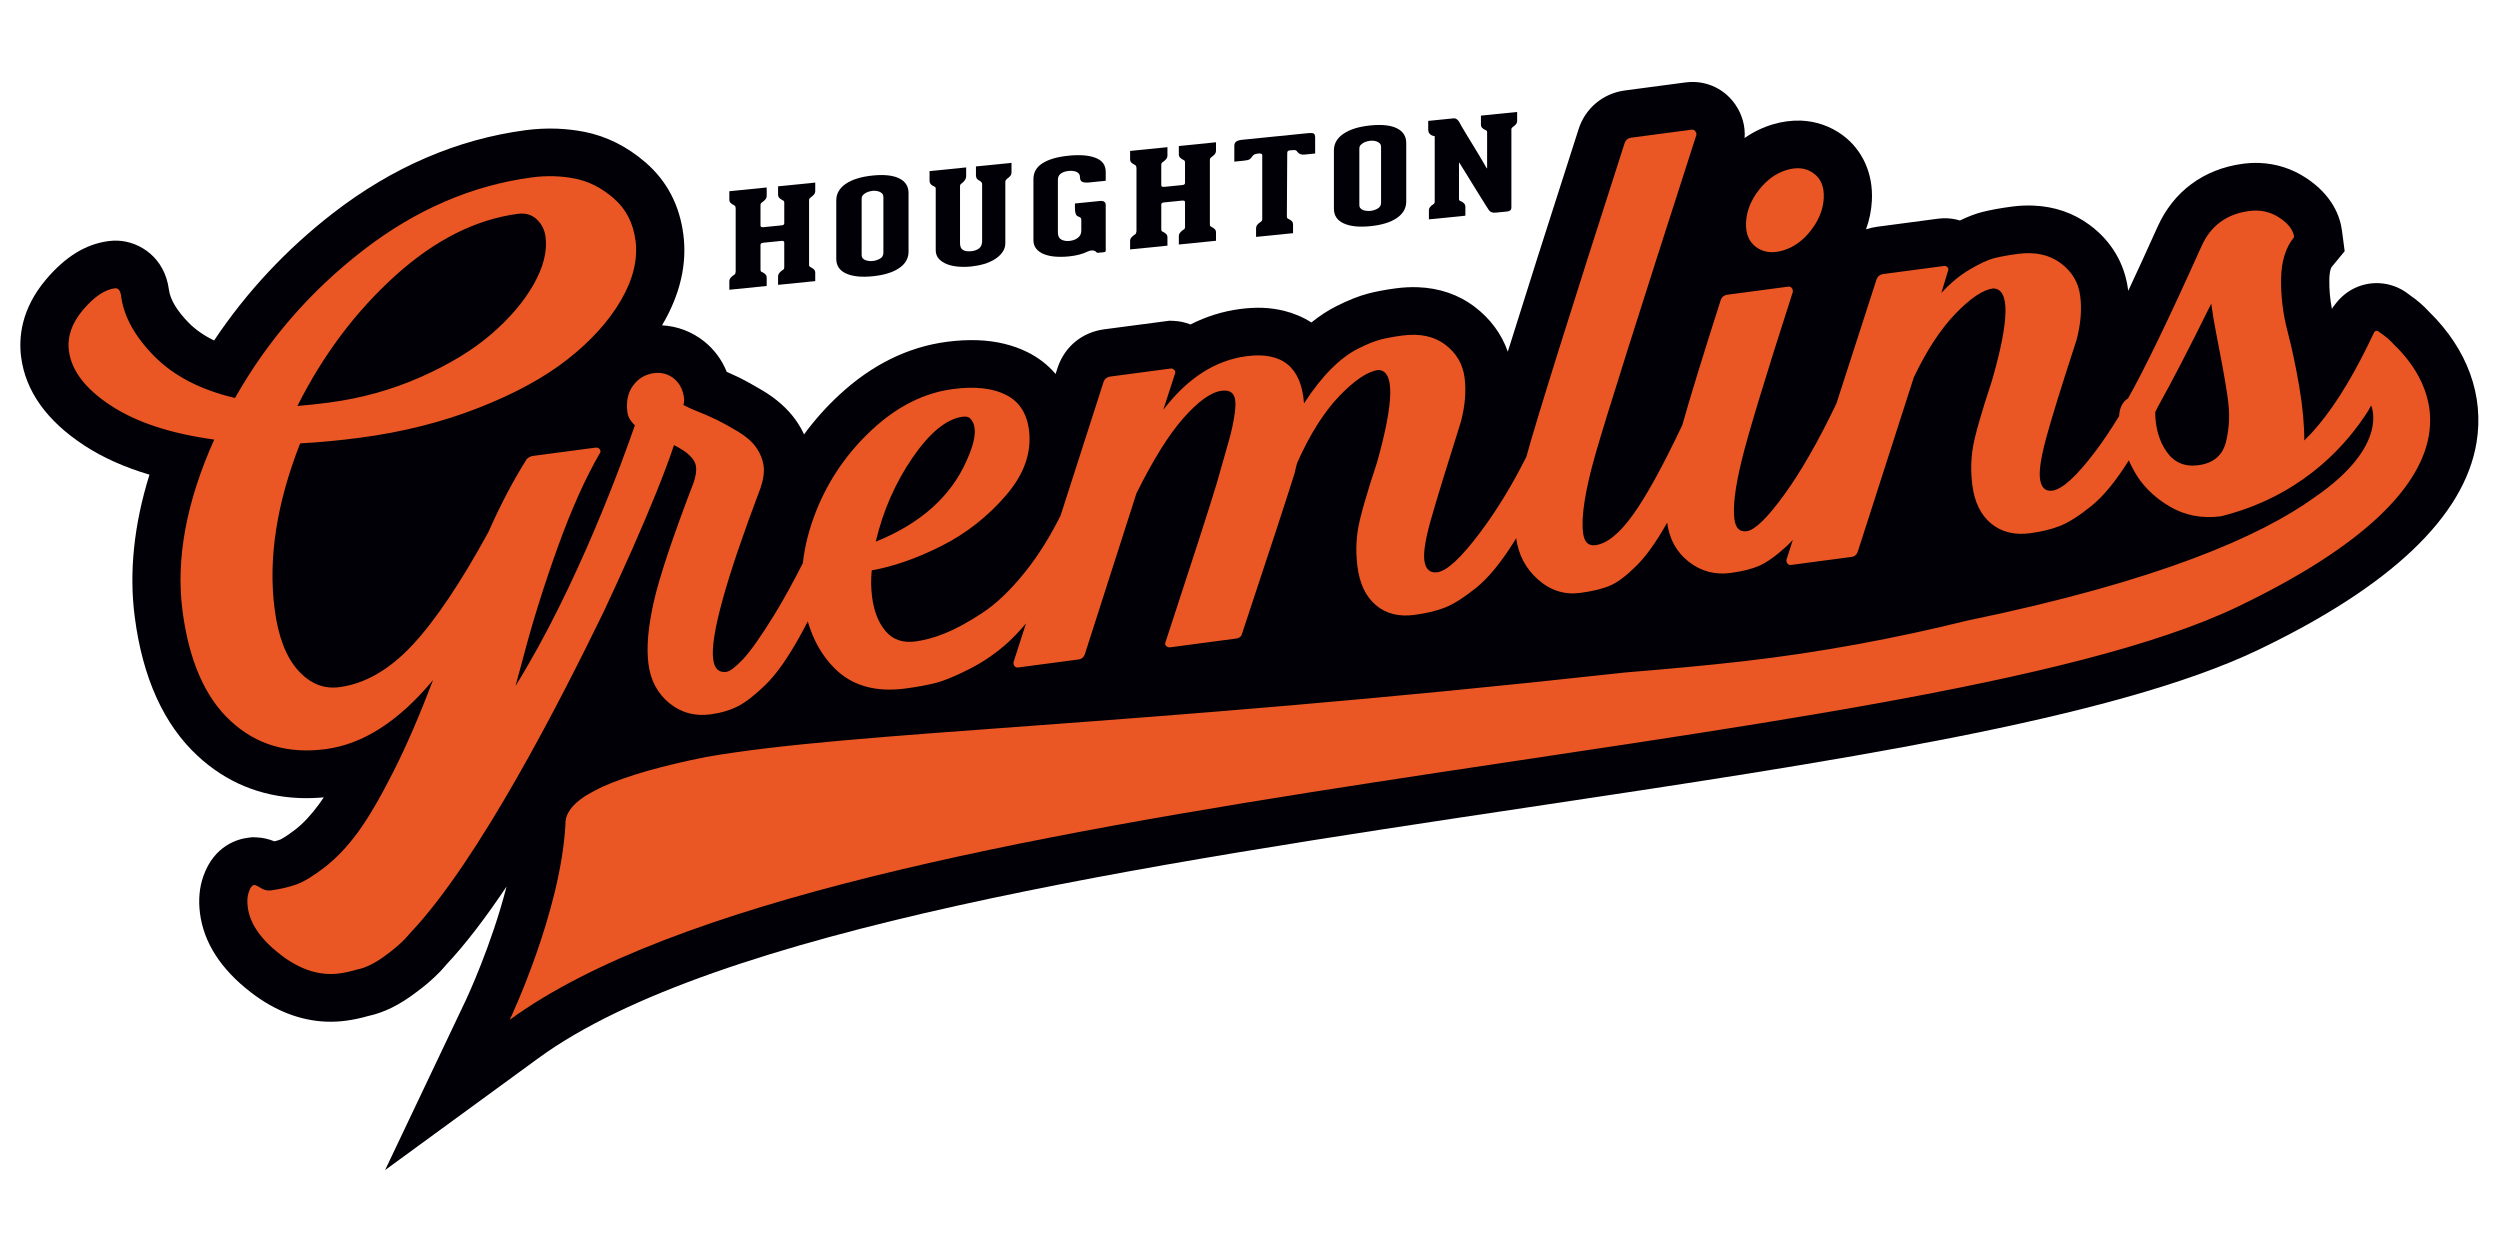 <?xml version="1.0" encoding="utf-8"?>
<!-- Generator: Adobe Illustrator 14.0.0, SVG Export Plug-In . SVG Version: 6.00 Build 43363)  -->
<!DOCTYPE svg PUBLIC "-//W3C//DTD SVG 1.1//EN" "http://www.w3.org/Graphics/SVG/1.1/DTD/svg11.dtd">
<svg version="1.1" xmlns="http://www.w3.org/2000/svg" xmlns:xlink="http://www.w3.org/1999/xlink" x="0px" y="0px" width="216px"
	 height="108px" viewBox="0 0 216 108" enable-background="new 0 0 216 108" xml:space="preserve">
<g id="Background">
</g>
<g id="Guides">
</g>
<g id="Foreground">
	<g>
		<path fill="#010006" d="M209.876,26.938c-0.498-0.542-1.051-1.021-1.653-1.429l-0.137-0.107c-0.747-0.576-1.634-0.9-2.561-0.937
			c-1.441-0.057-2.798,0.578-3.701,1.741l-0.285,0.368l-0.06,0.133c-0.165-0.855-0.241-1.714-0.225-2.562
			c0.016-0.823,0.193-1.066,0.193-1.068l1.132-1.374l-0.229-1.753c-0.161-1.26-0.831-3.075-3.095-4.571
			c-1.224-0.805-2.577-1.241-4.03-1.299c-0.469-0.018-0.951,0.005-1.433,0.068c-3.392,0.451-6.017,2.396-7.389,5.471
			c-0.915,2.036-1.758,3.875-2.525,5.512c-0.004-0.033-0.008-0.065-0.012-0.098c-0.293-2.272-1.445-4.209-3.328-5.603
			c-1.401-1.035-3.039-1.597-4.873-1.668c-0.602-0.024-1.228,0.006-1.866,0.091c-1,0.133-1.826,0.285-2.533,0.464
			c-0.594,0.152-1.232,0.394-1.927,0.733c-0.365-0.111-0.746-0.175-1.127-0.19c-0.261-0.011-0.518,0.002-0.783,0.036l-5.238,0.695
			c-0.333,0.044-0.658,0.12-0.967,0.223c0.293-0.8,0.461-1.629,0.506-2.482c0.125-2.33-0.807-4.398-2.557-5.677
			c-1.04-0.756-2.272-1.183-3.564-1.234c-0.795-0.028-1.622,0.079-2.444,0.326c-0.875,0.262-1.686,0.656-2.432,1.177
			c0.076-0.992-0.193-1.997-0.783-2.867c-0.815-1.197-2.107-1.916-3.544-1.973c-0.253-0.008-0.514,0.002-0.771,0.036l-5.238,0.694
			c-1.922,0.256-3.468,1.57-4.026,3.406c-2.641,8.209-4.664,14.568-6.097,19.164c-0.534-1.523-1.501-2.84-2.854-3.87
			c-1.385-1.054-3.035-1.625-4.901-1.698c-0.614-0.024-1.257,0.008-1.915,0.095c-0.919,0.123-1.702,0.27-2.388,0.449
			c-0.811,0.212-1.713,0.569-2.753,1.093c-0.731,0.367-1.453,0.839-2.16,1.409c-1.549-0.998-3.207-1.227-4.178-1.265
			c-0.626-0.024-1.293,0.009-1.979,0.1c-1.497,0.198-2.934,0.646-4.287,1.336c-0.469-0.185-0.963-0.291-1.469-0.311l-0.345-0.013
			l-5.635,0.742c-1.883,0.25-3.376,1.451-4.006,3.242l-0.201,0.618c-0.663-0.782-1.489-1.425-2.46-1.901
			c-1.24-0.611-2.673-0.953-4.25-1.015c-0.847-0.033-1.754,0.014-2.702,0.139c-3.352,0.444-6.466,1.981-9.26,4.567
			c-1.144,1.057-2.164,2.202-3.059,3.429c-0.197-0.42-0.434-0.828-0.71-1.221c-0.687-0.975-1.654-1.838-2.87-2.567
			c-0.839-0.5-1.541-0.886-2.143-1.178c-0.269-0.132-0.586-0.277-0.959-0.438c-0.417-1.034-1.076-1.931-1.942-2.625
			c-1.056-0.842-2.316-1.322-3.648-1.392c0.02-0.035,0.04-0.069,0.06-0.104c1.513-2.595,2.111-5.202,1.782-7.748
			c-0.325-2.523-1.413-4.609-3.239-6.198c-1.605-1.396-3.396-2.294-5.323-2.671c-0.767-0.148-1.549-0.239-2.332-0.271
			c-0.899-0.034-1.818,0.009-2.729,0.129c-5.909,0.784-11.5,3.19-16.622,7.152c-4.038,3.122-7.498,6.824-10.299,11.019
			c-0.875-0.425-1.605-0.936-2.184-1.521c-1.015-1.03-1.609-2.02-1.718-2.862c-0.365-2.809-2.549-4.167-4.419-4.241
			c-0.269-0.011-0.542,0.002-0.811,0.038c-1.963,0.261-3.725,1.347-5.395,3.322c-2.16,2.553-2.36,5.045-2.147,6.686
			c0.381,2.956,2.22,5.531,5.467,7.654c1.582,1.035,3.468,1.879,5.624,2.518c-1.345,4.312-1.774,8.433-1.276,12.272
			c0.678,5.267,2.508,9.312,5.438,12.025c2.46,2.282,5.423,3.507,8.798,3.641c0.682,0.026,1.385,0.007,2.099-0.058
			c-0.14,0.212-0.277,0.41-0.409,0.59c-0.674,0.919-1.357,1.653-2.031,2.178c-0.931,0.722-1.336,0.885-1.336,0.885
			c-0.145,0.054-0.309,0.104-0.486,0.147c-0.518-0.209-1.031-0.322-1.553-0.343l-0.369-0.014l-0.385,0.05
			c-0.843,0.109-2.902,0.651-3.837,3.325c-0.341,0.97-0.438,2.047-0.289,3.203c0.325,2.529,1.802,4.824,4.387,6.82
			c2.071,1.595,4.263,2.449,6.519,2.538c0.562,0.021,1.132-0.004,1.689-0.079c0.646-0.085,1.297-0.222,1.931-0.407
			c1.38-0.295,2.75-0.973,4.178-2.07c0.699-0.507,1.357-1.074,1.963-1.687c0.176-0.18,0.345-0.369,0.505-0.556l0.088-0.105
			c1.702-1.803,3.468-4.141,5.226-6.77c-1.3,5.103-3.468,9.711-3.496,9.773l-6.996,14.724l13.237-9.663
			c15.269-11.15,52.662-16.753,85.655-21.698c25.905-3.883,50.377-7.55,63.001-13.61c11.419-5.482,17.745-11.498,18.805-17.877
			C214.645,34.188,213.188,30.176,209.876,26.938z"/>
		<path fill="#010006" d="M69.902,22.863c0,0.083,0.016,0.139,0.048,0.166s0.068,0.05,0.112,0.068
			c0.081,0.037,0.165,0.093,0.249,0.168c0.084,0.075,0.125,0.177,0.125,0.306v0.717l-3.211,0.323v-0.717
			c0-0.129,0.044-0.239,0.129-0.331c0.08-0.092,0.165-0.165,0.249-0.219c0.052-0.028,0.092-0.059,0.116-0.092
			c0.028-0.032,0.04-0.09,0.04-0.174v-2.128c0-0.106-0.08-0.151-0.233-0.136l-1.597,0.161c-0.149,0.015-0.221,0.075-0.221,0.182
			v2.127c0,0.083,0.012,0.139,0.04,0.167c0.024,0.028,0.064,0.05,0.117,0.068c0.084,0.037,0.168,0.093,0.249,0.168
			c0.084,0.075,0.128,0.177,0.128,0.306v0.717l-3.228,0.325v-0.717c0-0.129,0.041-0.239,0.125-0.331
			c0.084-0.092,0.169-0.165,0.253-0.219c0.052-0.028,0.088-0.058,0.117-0.091c0.024-0.033,0.04-0.091,0.04-0.174l0.012-0.002v-5.553
			l-0.012,0.001c0-0.076-0.016-0.128-0.04-0.155c-0.028-0.028-0.064-0.054-0.117-0.08c-0.084-0.037-0.168-0.093-0.253-0.168
			c-0.084-0.074-0.125-0.176-0.125-0.306v-0.717l3.228-0.325v0.717c0,0.129-0.044,0.24-0.128,0.331
			c-0.081,0.092-0.165,0.165-0.249,0.219c-0.052,0.036-0.092,0.07-0.117,0.103c-0.028,0.033-0.04,0.088-0.04,0.163v1.764
			c0,0.061,0.024,0.1,0.076,0.118c0.052,0.017,0.104,0.023,0.157,0.018l1.598-0.161c0.148-0.015,0.221-0.075,0.221-0.181v-1.764
			c0-0.076-0.012-0.128-0.04-0.155c-0.024-0.028-0.064-0.054-0.116-0.08c-0.084-0.037-0.169-0.093-0.249-0.168
			c-0.084-0.074-0.129-0.176-0.129-0.306v-0.717l3.211-0.323v0.717c0,0.129-0.04,0.24-0.125,0.332
			c-0.084,0.092-0.168,0.165-0.249,0.219c-0.044,0.034-0.08,0.068-0.112,0.102c-0.032,0.034-0.048,0.088-0.048,0.165V22.863z"/>
		<path fill="#010006" d="M75.401,23.869c-0.971,0.098-1.738,0.018-2.304-0.241c-0.562-0.258-0.843-0.679-0.843-1.263v-5.052
			c0-0.584,0.277-1.063,0.834-1.438c0.558-0.375,1.329-0.611,2.312-0.71c0.992-0.1,1.754-0.018,2.292,0.247
			c0.538,0.265,0.807,0.688,0.807,1.273v5.052c0,0.584-0.269,1.062-0.815,1.43C77.143,23.536,76.38,23.77,75.401,23.869z
			 M76.324,17.04c0-0.137-0.036-0.243-0.108-0.319c-0.076-0.076-0.161-0.132-0.261-0.167c-0.101-0.035-0.201-0.057-0.305-0.066
			c-0.104-0.008-0.188-0.009-0.249-0.003c-0.064,0.006-0.148,0.023-0.252,0.048c-0.104,0.025-0.209,0.065-0.313,0.117
			c-0.104,0.052-0.197,0.121-0.273,0.204c-0.08,0.083-0.116,0.19-0.116,0.319v4.871c0,0.113,0.032,0.205,0.092,0.274
			c0.064,0.07,0.141,0.123,0.237,0.159c0.092,0.036,0.197,0.06,0.313,0.071c0.112,0.011,0.217,0.012,0.313,0.003
			c0.217-0.022,0.426-0.089,0.626-0.2c0.197-0.111,0.297-0.28,0.297-0.508V17.04z"/>
		<path fill="#EA5724" d="M192.588,36.325c0.028-0.64-0.024-1.4-0.16-2.282c-0.137-0.88-0.277-1.707-0.422-2.477l-0.513-2.695
			c-0.201-1.026-0.346-1.904-0.442-2.639c-1.834,3.718-3.355,6.662-4.576,8.851l-0.265,0.526c0.007,1.337,0.333,2.474,0.975,3.404
			c0.654,0.944,1.569,1.337,2.745,1.182c0.654-0.087,1.181-0.298,1.582-0.637c0.397-0.337,0.67-0.8,0.815-1.39
			C192.472,37.579,192.561,36.964,192.588,36.325z M34.143,23.827c-3.412,3.085-6.229,6.834-8.449,11.251
			c0.919-0.079,1.838-0.178,2.753-0.299c2.786-0.37,5.419-1.101,7.891-2.197c2.473-1.095,4.508-2.33,6.101-3.704
			c1.594-1.373,2.818-2.808,3.665-4.302c0.847-1.493,1.192-2.864,1.032-4.115c-0.08-0.604-0.333-1.107-0.763-1.511
			c-0.429-0.403-0.967-0.562-1.622-0.475C41.091,18.959,37.555,20.743,34.143,23.827z M78.845,39.539
			c-1.489,2.172-2.553,4.592-3.183,7.263c3.877-1.566,6.498-3.909,7.867-7.029c0.827-1.821,0.916-3.037,0.261-3.652
			c-0.148-0.112-0.354-0.151-0.614-0.116C81.779,36.19,80.338,37.368,78.845,39.539z M206.854,29.785
			c3.191,3.062,8.983,11.832-13.502,22.628C165.283,65.89,72.258,67.511,44.037,88.114c0,0,4.407-9.251,4.82-16.915
			c-0.036-0.865,0.562-1.668,1.678-2.404l0.272-0.162c0.289-0.166,0.583-0.326,0.887-0.48l0.349-0.171
			c2.2-0.992,5.234-1.829,8.959-2.579c13.061-2.273,36.081-2.521,79.401-7.299c3.757-0.308,7.185-0.625,10.143-0.962
			c6.888-0.786,13.403-2.032,19.379-3.512c16.614-3.423,25.408-7.311,30.032-10.644c6.567-4.49,4.909-7.961,4.909-7.961
			l-0.229,0.429c-1.738,2.761-5.298,6.942-11.685,8.861c-0.349,0.098-0.686,0.205-1.055,0.291c-1.658,0.22-3.155-0.074-4.5-0.883
			c-1.345-0.808-2.353-1.826-3.022-3.052c-0.161-0.299-0.313-0.592-0.445-0.896c-1.12,1.793-2.204,3.112-3.248,3.951
			c-1.043,0.839-1.935,1.408-2.669,1.703c-0.739,0.295-1.61,0.509-2.609,0.642c-1.353,0.18-2.472-0.1-3.368-0.836
			c-0.891-0.736-1.433-1.837-1.622-3.303c-0.144-1.121-0.132-2.208,0.044-3.263c0.172-1.052,0.722-2.979,1.646-5.776
			c1.529-5.29,1.565-7.948,0.1-7.973c-0.875,0.116-1.955,0.841-3.243,2.174s-2.493,3.169-3.608,5.51l-4.837,15.047
			c-0.096,0.275-0.273,0.432-0.538,0.466l-5.226,0.693c-0.133,0.018-0.237-0.023-0.317-0.122c-0.076-0.099-0.104-0.217-0.076-0.352
			l0.542-1.689c-0.177,0.188-0.353,0.378-0.526,0.536c-0.931,0.847-1.722,1.413-2.372,1.697c-0.65,0.283-1.477,0.491-2.48,0.623
			c-1.349,0.18-2.553-0.142-3.613-0.968c-1.059-0.823-1.682-1.962-1.866-3.384c-0.915,1.633-1.798,2.877-2.645,3.72
			c-0.863,0.861-1.618,1.432-2.268,1.716c-0.65,0.284-1.521,0.498-2.609,0.641c-1.353,0.18-2.564-0.207-3.641-1.161
			c-1.06-0.94-1.686-2.132-1.886-3.572l-0.193,0.328c-1.124,1.793-2.204,3.111-3.247,3.951c-1.044,0.839-1.935,1.407-2.669,1.703
			c-0.738,0.295-1.629,0.512-2.677,0.65c-1.349,0.18-2.46-0.101-3.331-0.841c-0.871-0.739-1.401-1.841-1.589-3.307
			c-0.145-1.121-0.133-2.208,0.044-3.263c0.172-1.052,0.723-2.978,1.646-5.775c1.485-5.284,1.521-7.941,0.101-7.972
			c-0.916,0.122-2.039,0.873-3.368,2.255c-1.325,1.383-2.541,3.308-3.641,5.778c-0.088,0.319-0.165,0.613-0.217,0.884
			c-0.658,2.104-2.167,6.713-4.528,13.822c-0.056,0.271-0.232,0.426-0.538,0.466l-5.684,0.754c-0.132,0.017-0.249-0.022-0.349-0.119
			c-0.101-0.095-0.116-0.214-0.044-0.356c2.288-6.968,3.761-11.527,4.411-13.675c0.458-1.595,0.811-2.826,1.051-3.691
			c0.245-0.867,0.417-1.678,0.518-2.438c0.1-0.757,0.056-1.278-0.137-1.56c-0.192-0.282-0.525-0.39-1.007-0.327
			c-0.915,0.122-2.007,0.903-3.283,2.343c-1.276,1.441-2.637,3.618-4.078,6.527l-4.451,13.878c-0.1,0.277-0.277,0.432-0.538,0.467
			l-5.23,0.693c-0.128,0.017-0.237-0.023-0.313-0.122c-0.08-0.1-0.108-0.217-0.08-0.353l1.071-3.329
			c-0.534,0.63-1.04,1.171-1.525,1.614c-1.012,0.923-2.131,1.697-3.355,2.32c-1.229,0.623-2.204,1.026-2.934,1.211
			c-0.731,0.185-1.598,0.344-2.597,0.477c-2.573,0.341-4.608-0.233-6.105-1.723c-1.088-1.079-1.863-2.438-2.336-4.072
			c-0.261,0.504-0.518,0.98-0.767,1.424c-1.008,1.801-1.963,3.145-2.866,4.031c-0.907,0.888-1.702,1.508-2.384,1.862
			c-0.686,0.354-1.485,0.592-2.4,0.714c-1.352,0.179-2.537-0.146-3.552-0.977c-1.016-0.83-1.614-1.957-1.798-3.379
			c-0.185-1.423-0.028-3.22,0.465-5.39c0.494-2.172,1.638-5.59,3.428-10.257c0.192-0.552,0.265-1.022,0.217-1.41
			c-0.084-0.646-0.719-1.263-1.903-1.853c-0.754,2.269-1.975,5.294-3.628,9.041l-0.201,0.446c-0.674,1.51-1.409,3.124-2.224,4.867
			c-3.761,7.745-10.797,21.514-16.706,27.767c-0.173,0.19-0.337,0.394-0.514,0.575c-0.478,0.484-0.976,0.903-1.485,1.271
			c-0.943,0.73-1.85,1.207-2.677,1.354c-0.478,0.149-0.968,0.259-1.474,0.326c-1.698,0.226-3.396-0.317-5.093-1.627
			c-1.698-1.311-2.641-2.676-2.826-4.099c-0.064-0.518-0.036-0.959,0.096-1.328c0.128-0.368,0.281-0.563,0.458-0.586
			c0.084-0.013,0.273,0.072,0.562,0.253s0.586,0.251,0.891,0.211c0.827-0.11,1.569-0.285,2.228-0.525
			c0.654-0.24,1.473-0.744,2.46-1.51c0.988-0.769,1.935-1.771,2.838-3.008c0.903-1.238,1.918-2.974,3.046-5.207
			c1.132-2.232,2.272-4.874,3.432-7.921c-2.954,3.549-6.041,5.537-9.268,5.966c-3.267,0.434-6.009-0.376-8.22-2.429
			c-2.22-2.052-3.604-5.234-4.163-9.545c-0.578-4.483,0.337-9.407,2.746-14.77c-3.745-0.512-6.719-1.488-8.918-2.928
			c-2.204-1.44-3.416-3.022-3.641-4.747c-0.152-1.207,0.249-2.378,1.208-3.515c0.959-1.135,1.878-1.762,2.75-1.878
			c0.305-0.04,0.49,0.176,0.55,0.65c0.229,1.769,1.184,3.507,2.866,5.212c1.682,1.707,4.01,2.912,6.98,3.613
			c2.814-4.977,6.499-9.226,11.05-12.747c4.552-3.52,9.42-5.624,14.606-6.312c1.26-0.168,2.497-0.134,3.701,0.1
			c1.204,0.235,2.332,0.81,3.379,1.723c1.048,0.913,1.67,2.125,1.867,3.633c0.212,1.639-0.209,3.361-1.261,5.166
			c-1.051,1.807-2.584,3.501-4.596,5.083c-2.011,1.583-4.588,2.988-7.73,4.216c-3.143,1.229-6.542,2.084-10.203,2.57
			c-1.742,0.23-3.472,0.396-5.186,0.491c-2.035,5.182-2.769,9.95-2.208,14.303c0.309,2.372,0.979,4.136,2.015,5.292
			c1.036,1.157,2.228,1.645,3.58,1.466c2.22-0.295,4.323-1.506,6.31-3.633c1.983-2.126,4.178-5.389,6.579-9.786
			c1.027-2.329,2.131-4.427,3.307-6.293c0.157-0.153,0.345-0.242,0.562-0.271l5.358-0.71c0.173-0.022,0.301,0.024,0.385,0.146
			c0.081,0.121,0.084,0.23,0.008,0.328c-1.269,2.187-2.497,4.936-3.685,8.251c-1.188,3.316-2.183,6.506-2.982,9.572
			c-0.201,0.76-0.405,1.524-0.622,2.294c5.418-8.722,9.4-19.864,10.312-22.519c-0.365-0.351-0.59-0.721-0.643-1.114
			c-0.12-0.948,0.044-1.727,0.498-2.334c0.453-0.608,1.052-0.962,1.79-1.061c0.654-0.086,1.228,0.067,1.722,0.462
			c0.494,0.396,0.787,0.959,0.883,1.692c0.024,0.173,0.004,0.373-0.056,0.599l0.638,0.311c0.983,0.396,1.722,0.714,2.22,0.956
			c0.494,0.241,1.104,0.576,1.826,1.006c0.718,0.431,1.256,0.897,1.609,1.399c0.349,0.501,0.562,1.032,0.638,1.592
			c0.072,0.561-0.024,1.209-0.281,1.945c-2.975,7.85-4.335,12.766-4.078,14.749c0.108,0.819,0.486,1.186,1.14,1.099
			c0.305-0.04,0.778-0.399,1.425-1.078c0.642-0.676,1.529-1.934,2.669-3.773c0.815-1.323,1.654-2.845,2.517-4.549
			c0.157-1.455,0.538-2.961,1.16-4.523c1.072-2.685,2.685-5.026,4.841-7.023c2.159-1.996,4.479-3.16,6.96-3.489
			c1.875-0.249,3.392-0.088,4.552,0.482c1.16,0.57,1.834,1.588,2.023,3.052c0.249,1.941-0.414,3.828-1.995,5.66
			c-1.582,1.832-3.432,3.283-5.551,4.354c-2.124,1.07-4.134,1.777-6.041,2.117c-0.076,0.798-0.064,1.566,0.032,2.299
			c0.161,1.25,0.554,2.24,1.18,2.967c0.626,0.728,1.481,1.02,2.572,0.875c0.783-0.104,1.63-0.336,2.533-0.698
			c0.907-0.36,1.975-0.941,3.199-1.739c1.229-0.797,2.481-1.995,3.757-3.59c1.124-1.401,2.135-3.032,3.05-4.863l3.705-11.524
			c0.097-0.276,0.297-0.435,0.602-0.476l5.23-0.693c0.084-0.011,0.181,0.032,0.281,0.128c0.101,0.095,0.116,0.214,0.048,0.355
			l-0.999,3.093c2.083-2.732,4.479-4.278,7.181-4.637c3.091-0.41,4.752,0.948,4.977,4.075c0.779-1.198,1.558-2.189,2.344-2.974
			c0.783-0.784,1.561-1.369,2.332-1.756c0.767-0.387,1.409-0.647,1.927-0.781c0.514-0.134,1.14-0.25,1.879-0.349
			c1.525-0.202,2.769,0.061,3.725,0.79c0.959,0.728,1.513,1.673,1.666,2.837c0.148,1.165,0.048,2.427-0.309,3.791
			c-1.257,3.982-2.124,6.805-2.593,8.467c-0.474,1.665-0.662,2.841-0.574,3.531c0.101,0.775,0.478,1.12,1.128,1.033
			c0.827-0.11,2.067-1.259,3.708-3.453c1.441-1.916,2.762-4.102,3.981-6.525c0.883-3.229,3.693-12.187,8.466-27.029
			c0.092-0.317,0.289-0.499,0.594-0.539l5.23-0.693c0.128-0.017,0.237,0.035,0.317,0.156c0.084,0.12,0.108,0.228,0.076,0.318
			c-4.905,15.211-7.807,24.387-8.706,27.532c-0.899,3.146-1.261,5.429-1.076,6.853c0.1,0.775,0.454,1.123,1.067,1.042
			c1-0.132,2.083-1.01,3.248-2.634c1.151-1.605,2.568-4.183,4.25-7.726c0.722-2.545,1.83-6.144,3.323-10.809
			c0.096-0.275,0.297-0.434,0.602-0.475l5.23-0.693c0.128-0.018,0.237,0.024,0.313,0.123c0.081,0.098,0.104,0.216,0.081,0.351
			c-2.404,7.467-3.881,12.334-4.427,14.599c-0.55,2.267-0.754,3.938-0.614,5.015c0.1,0.775,0.454,1.124,1.064,1.042
			c0.694-0.092,1.77-1.132,3.219-3.123c1.449-1.991,2.958-4.623,4.528-7.902l3.468-10.722c0.096-0.276,0.297-0.435,0.602-0.475
			l5.23-0.694c0.128-0.017,0.233,0.025,0.313,0.124c0.08,0.099,0.084,0.219,0.012,0.359l-0.558,1.85
			c0.779-0.847,1.598-1.528,2.465-2.036c0.863-0.51,1.565-0.833,2.099-0.97c0.538-0.137,1.22-0.261,2.047-0.371
			c1.481-0.197,2.709,0.068,3.693,0.794c0.979,0.726,1.545,1.669,1.694,2.833c0.152,1.164,0.048,2.427-0.309,3.79
			c-1.301,3.987-2.175,6.813-2.625,8.472c-0.45,1.661-0.63,2.835-0.542,3.525c0.101,0.775,0.454,1.124,1.068,1.042
			c0.871-0.115,2.127-1.269,3.773-3.46c0.694-0.929,1.356-1.93,1.995-2.977c0.048-0.732,0.301-1.25,0.775-1.534
			c1.445-2.56,3.56-6.941,6.346-13.143c0.791-1.771,2.167-2.788,4.126-3.048c0.959-0.127,1.826,0.066,2.601,0.576
			c0.775,0.512,1.2,1.069,1.281,1.673c-0.731,0.885-1.108,2.086-1.132,3.603c-0.024,1.517,0.161,3.027,0.554,4.531
			c0.393,1.505,0.734,3.115,1.023,4.831c0.289,1.717,0.429,3.254,0.429,4.613c1.646-1.592,3.268-3.931,4.869-6.99
			c0.39-0.748,0.779-1.526,1.168-2.362c0.112-0.147,0.245-0.165,0.39-0.052C206.131,29.07,206.521,29.407,206.854,29.785z
			 M154.068,21.635c-0.919,0.276-1.693,0.182-2.332-0.283c-0.634-0.463-0.927-1.181-0.875-2.153
			c0.048-0.971,0.417-1.898,1.104-2.778c0.682-0.88,1.481-1.458,2.4-1.733c0.919-0.275,1.693-0.18,2.328,0.283
			c0.638,0.464,0.932,1.182,0.879,2.152c-0.052,0.973-0.421,1.898-1.104,2.778C155.786,20.782,154.983,21.36,154.068,21.635z"/>
		<path fill="#010006" d="M87.395,14.071v0.819c0,0.129-0.044,0.24-0.125,0.331c-0.084,0.092-0.168,0.166-0.253,0.219
			c-0.04,0.035-0.076,0.068-0.1,0.102c-0.028,0.033-0.044,0.084-0.057,0.153v5.314c0,0.288-0.084,0.548-0.249,0.781
			c-0.169,0.233-0.386,0.436-0.659,0.607c-0.272,0.171-0.586,0.309-0.939,0.414c-0.357,0.104-0.727,0.175-1.112,0.214
			s-0.763,0.042-1.128,0.011c-0.365-0.032-0.69-0.105-0.979-0.22c-0.285-0.115-0.518-0.273-0.69-0.471
			c-0.172-0.199-0.257-0.442-0.257-0.731v-5.303c0-0.068-0.016-0.118-0.048-0.149c-0.028-0.031-0.072-0.055-0.125-0.072
			c-0.084-0.029-0.165-0.084-0.241-0.164c-0.08-0.079-0.12-0.191-0.12-0.335v-0.808l3.163-0.318v0.751
			c0,0.129-0.041,0.251-0.125,0.365c-0.084,0.115-0.165,0.199-0.249,0.253c-0.052,0.036-0.092,0.07-0.116,0.103
			c-0.028,0.034-0.04,0.084-0.04,0.152v4.916c0,0.296,0.084,0.494,0.257,0.594c0.172,0.1,0.405,0.136,0.698,0.106
			c0.293-0.029,0.526-0.111,0.694-0.246c0.173-0.135,0.261-0.351,0.261-0.646v-4.905c0-0.068-0.024-0.128-0.072-0.181
			c-0.044-0.052-0.097-0.09-0.149-0.115c-0.084-0.03-0.156-0.083-0.217-0.16c-0.064-0.077-0.096-0.188-0.096-0.332v-0.74
			L87.395,14.071z"/>
		<path fill="#010006" d="M95.534,21.661c0,0.076-0.056,0.12-0.172,0.131l-0.47,0.047c-0.092,0.009-0.148-0.011-0.172-0.062
			c-0.052-0.055-0.112-0.092-0.177-0.113c-0.068-0.02-0.141-0.027-0.213-0.024c-0.072,0.003-0.145,0.017-0.213,0.039
			c-0.068,0.022-0.12,0.042-0.165,0.062c-0.417,0.209-0.947,0.346-1.597,0.412c-0.425,0.043-0.827,0.049-1.196,0.018
			c-0.369-0.031-0.694-0.103-0.971-0.215s-0.498-0.269-0.658-0.469c-0.161-0.2-0.241-0.444-0.241-0.732v-5.28
			c0-0.584,0.261-1.043,0.791-1.376c0.526-0.334,1.28-0.55,2.26-0.649c0.971-0.098,1.746-0.034,2.328,0.193
			c0.578,0.226,0.867,0.627,0.867,1.204v0.773l-1.409,0.142c-0.293,0.029-0.501,0.01-0.626-0.056
			c-0.124-0.067-0.188-0.192-0.188-0.374v-0.012c0-0.212-0.088-0.364-0.272-0.456s-0.414-0.124-0.699-0.095
			c-0.289,0.029-0.521,0.105-0.687,0.229c-0.168,0.123-0.252,0.306-0.252,0.548v4.529c0,0.303,0.096,0.509,0.289,0.619
			c0.197,0.109,0.434,0.15,0.715,0.122c0.292-0.03,0.534-0.12,0.726-0.273c0.197-0.151,0.293-0.361,0.293-0.626v-0.933
			c0-0.083-0.024-0.144-0.073-0.181c-0.048-0.037-0.112-0.07-0.196-0.1c-0.189-0.057-0.281-0.294-0.281-0.711v-0.41l2.175-0.219
			c0.156-0.016,0.277,0.008,0.361,0.072s0.124,0.152,0.124,0.266V21.661z"/>
		<path fill="#010006" d="M104.533,19.378c0,0.083,0.016,0.139,0.044,0.166c0.032,0.027,0.068,0.05,0.112,0.069
			c0.081,0.037,0.165,0.093,0.249,0.168c0.084,0.075,0.125,0.177,0.125,0.306v0.716l-3.211,0.323V20.41
			c0-0.129,0.044-0.239,0.128-0.331c0.08-0.092,0.165-0.165,0.249-0.219c0.052-0.028,0.092-0.059,0.116-0.091
			c0.028-0.033,0.041-0.091,0.041-0.175v-2.128c0-0.106-0.077-0.151-0.233-0.136l-1.598,0.161c-0.148,0.015-0.221,0.076-0.221,0.182
			v2.127c0,0.083,0.012,0.139,0.04,0.167c0.024,0.028,0.064,0.05,0.116,0.068c0.084,0.038,0.169,0.094,0.249,0.168
			c0.084,0.075,0.128,0.177,0.128,0.306v0.717l-3.227,0.324v-0.717c0-0.129,0.04-0.239,0.125-0.331s0.168-0.165,0.253-0.219
			c0.052-0.028,0.088-0.058,0.117-0.091c0.023-0.033,0.04-0.091,0.04-0.174l0.016-0.002v-5.553l-0.016,0.001
			c0-0.076-0.016-0.127-0.04-0.155c-0.028-0.028-0.064-0.054-0.117-0.08c-0.084-0.037-0.168-0.093-0.253-0.168
			c-0.084-0.075-0.125-0.177-0.125-0.306V13.04l3.227-0.325v0.717c0,0.129-0.044,0.24-0.128,0.331
			c-0.08,0.092-0.165,0.165-0.249,0.219c-0.052,0.036-0.092,0.07-0.116,0.103c-0.028,0.033-0.04,0.088-0.04,0.163v1.764
			c0,0.061,0.028,0.1,0.081,0.117c0.052,0.017,0.104,0.023,0.156,0.018l1.598-0.161c0.144-0.015,0.217-0.075,0.217-0.181v-1.764
			c0-0.076-0.012-0.128-0.041-0.155c-0.024-0.028-0.064-0.054-0.116-0.08c-0.084-0.037-0.169-0.093-0.249-0.168
			c-0.084-0.074-0.128-0.176-0.128-0.306v-0.717l3.211-0.323v0.717c0,0.129-0.041,0.24-0.125,0.332
			c-0.084,0.092-0.168,0.164-0.249,0.219c-0.043,0.035-0.08,0.068-0.112,0.102c-0.028,0.034-0.044,0.088-0.044,0.165V19.378z"/>
		<path fill="#010006" d="M113.496,11.535c0.088,0.044,0.133,0.165,0.133,0.362v1.366l-0.907,0.091
			c-0.273,0.028-0.478-0.043-0.61-0.212c-0.052-0.078-0.104-0.13-0.148-0.155c-0.048-0.026-0.16-0.03-0.337-0.012l-0.205,0.021
			c-0.136,0.013-0.205,0.085-0.205,0.214l-0.032,5.51c0,0.076,0.024,0.127,0.064,0.154c0.04,0.026,0.088,0.052,0.141,0.077
			c0.072,0.03,0.148,0.082,0.221,0.154c0.072,0.073,0.108,0.177,0.108,0.313v0.729l-3.195,0.321v-0.728
			c0-0.129,0.04-0.239,0.116-0.331c0.08-0.091,0.16-0.16,0.245-0.206c0.052-0.036,0.092-0.074,0.125-0.116
			c0.032-0.041,0.048-0.092,0.048-0.152v-5.542c0-0.053-0.032-0.09-0.096-0.11c-0.061-0.02-0.117-0.027-0.169-0.022l-0.157,0.016
			c-0.064,0.007-0.14,0.025-0.229,0.057s-0.165,0.101-0.229,0.205c-0.072,0.114-0.152,0.194-0.24,0.24
			c-0.089,0.048-0.249,0.082-0.478,0.105l-0.815,0.082V12.6c0-0.174,0.057-0.3,0.173-0.375c0.116-0.076,0.261-0.123,0.438-0.141
			l5.78-0.582C113.251,11.48,113.408,11.491,113.496,11.535z"/>
		<path fill="#010006" d="M118.401,19.542c-0.971,0.098-1.738,0.018-2.304-0.24c-0.562-0.258-0.847-0.679-0.847-1.263v-5.053
			c0-0.584,0.281-1.063,0.838-1.438c0.558-0.375,1.329-0.612,2.312-0.71c0.992-0.1,1.754-0.018,2.292,0.247
			c0.538,0.265,0.807,0.689,0.807,1.273v5.052c0,0.584-0.273,1.061-0.815,1.43C120.143,19.209,119.38,19.443,118.401,19.542z
			 M119.325,12.712c0-0.137-0.037-0.243-0.109-0.319c-0.076-0.076-0.161-0.132-0.261-0.167c-0.101-0.036-0.201-0.057-0.305-0.066
			c-0.104-0.008-0.188-0.01-0.249-0.003c-0.064,0.006-0.148,0.022-0.252,0.048c-0.104,0.026-0.209,0.065-0.313,0.117
			c-0.104,0.052-0.196,0.121-0.273,0.204c-0.08,0.084-0.116,0.19-0.116,0.319v4.87c0,0.114,0.028,0.206,0.092,0.275
			c0.064,0.07,0.141,0.123,0.237,0.159c0.092,0.036,0.197,0.06,0.313,0.07c0.112,0.012,0.216,0.013,0.312,0.003
			c0.217-0.022,0.426-0.088,0.626-0.199c0.197-0.111,0.297-0.28,0.297-0.508V12.712z"/>
		<path fill="#010006" d="M131.081,9.674v0.763c0,0.122-0.036,0.226-0.116,0.313c-0.077,0.088-0.161,0.158-0.241,0.212
			c-0.032,0.019-0.06,0.042-0.088,0.072c-0.024,0.029-0.044,0.071-0.052,0.125v6.747c0,0.137-0.036,0.23-0.104,0.278
			c-0.068,0.049-0.156,0.079-0.273,0.09l-0.955,0.096c-0.293,0.03-0.498-0.041-0.61-0.212c-0.032-0.042-0.116-0.172-0.253-0.39
			c-0.132-0.217-0.296-0.476-0.485-0.776c-0.185-0.3-0.385-0.619-0.594-0.958c-0.209-0.339-0.402-0.654-0.579-0.943
			c-0.176-0.29-0.329-0.532-0.453-0.728c-0.125-0.196-0.189-0.297-0.189-0.306c0-0.007-0.004-0.007-0.016,0.001
			c-0.012,0.009-0.016,0.036-0.016,0.081v3.061c0,0.069,0.02,0.116,0.064,0.142c0.04,0.026,0.088,0.048,0.141,0.065
			c0.072,0.031,0.148,0.083,0.225,0.159c0.08,0.076,0.121,0.178,0.121,0.307v0.763l-3.151,0.316v-0.774
			c0-0.121,0.041-0.226,0.121-0.313c0.076-0.087,0.156-0.154,0.241-0.201c0.032-0.025,0.06-0.051,0.088-0.077
			c0.024-0.025,0.044-0.064,0.052-0.119v-5.701c-0.104-0.012-0.196-0.041-0.281-0.085c-0.072-0.038-0.136-0.097-0.197-0.174
			c-0.056-0.078-0.084-0.181-0.084-0.311v-0.751l2.175-0.219c0.125-0.013,0.237,0.021,0.329,0.103
			c0.092,0.082,0.157,0.16,0.188,0.232c0.02,0.051,0.088,0.175,0.205,0.372c0.113,0.197,0.253,0.433,0.421,0.708
			c0.169,0.275,0.346,0.57,0.542,0.885c0.192,0.314,0.373,0.61,0.538,0.89c0.168,0.279,0.309,0.522,0.43,0.73
			c0.12,0.208,0.196,0.341,0.229,0.398c0.012,0.014,0.02,0.014,0.024-0.002c0.004-0.016,0.008-0.035,0.008-0.058v-3.061
			c0-0.068-0.02-0.117-0.064-0.147c-0.04-0.03-0.088-0.054-0.14-0.071c-0.072-0.03-0.145-0.082-0.221-0.154
			c-0.073-0.072-0.109-0.177-0.109-0.313V9.989L131.081,9.674z"/>
	</g>
</g>
</svg>
